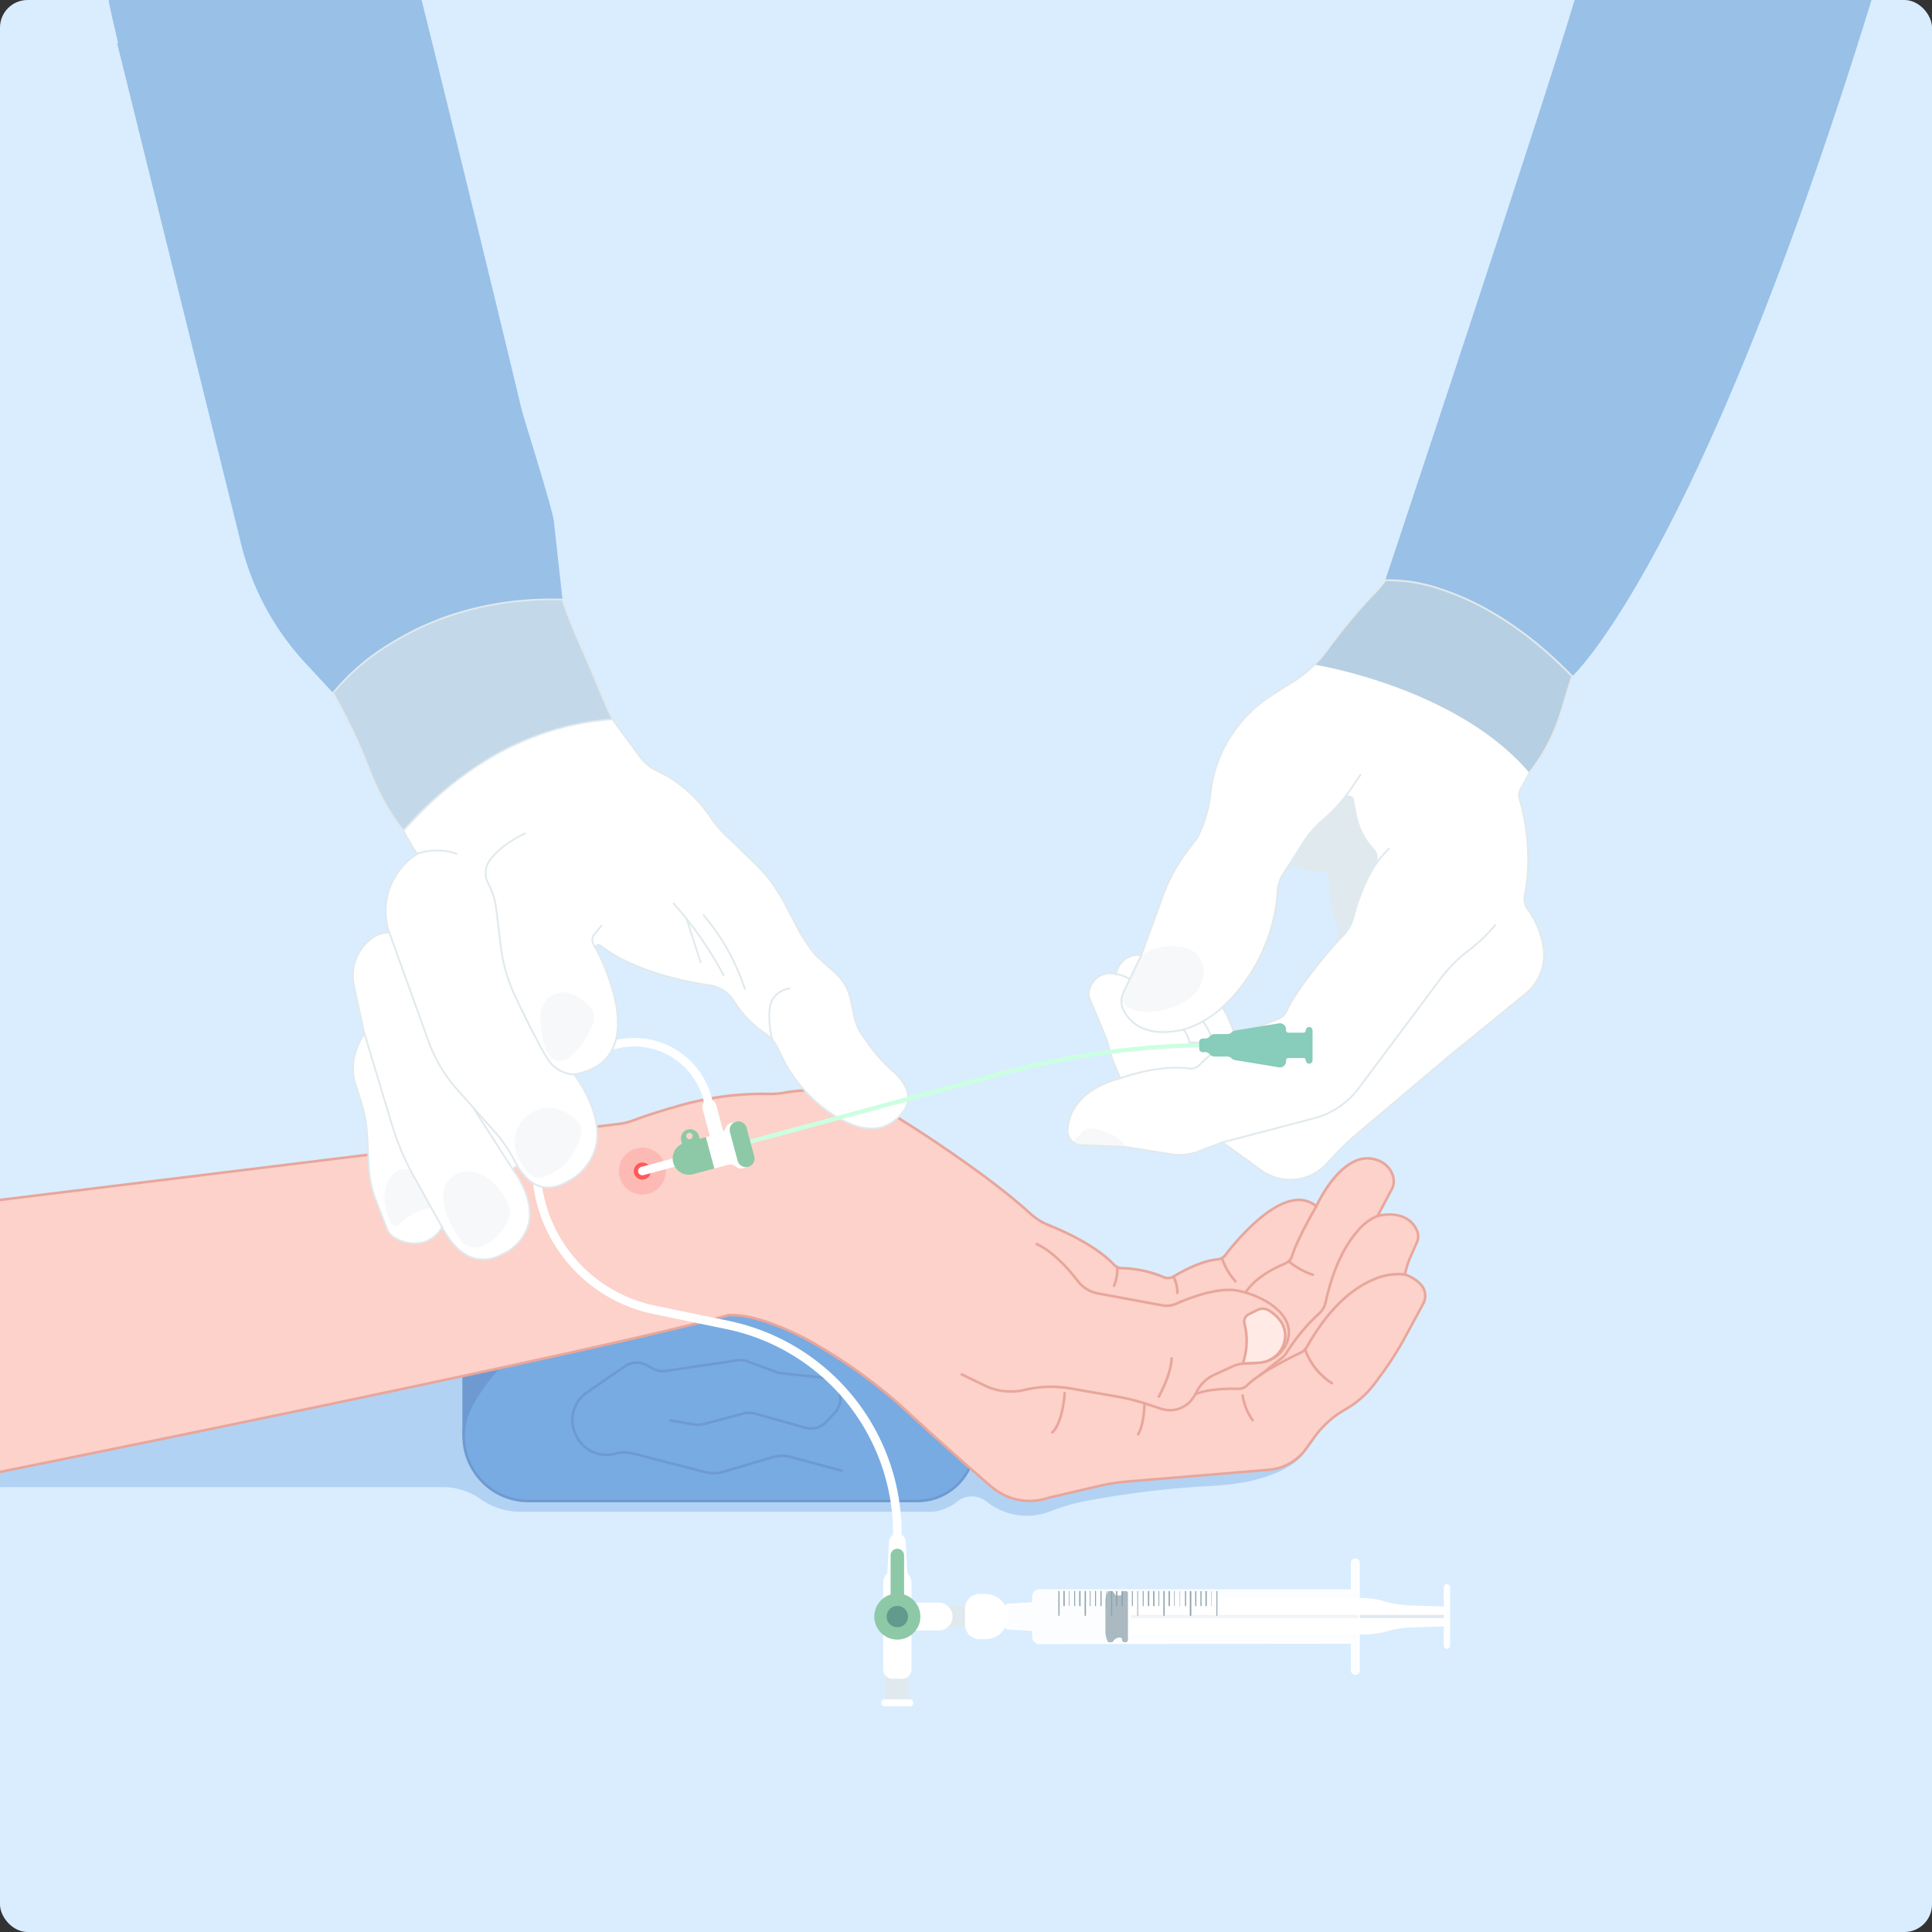 <svg xmlns="http://www.w3.org/2000/svg" xmlns:xlink="http://www.w3.org/1999/xlink" width="350" height="350" viewBox="0 0 350 350">
  <rect x="0" y="0" width="350" height="350" fill="#333333" stroke="none"/>
  <defs>
    <clipPath id="clip-path">
      <rect id="Rectangle_6048" data-name="Rectangle 6048" width="339.049" height="309.109" fill="none"/>
    </clipPath>
    <clipPath id="clip-path-3">
      <rect id="Rectangle_6003" data-name="Rectangle 6003" width="236.14" height="51.18" fill="none"/>
    </clipPath>
    <clipPath id="clip-path-5">
      <rect id="Rectangle_6007" data-name="Rectangle 6007" width="66.521" height="20.783" fill="none"/>
    </clipPath>
    <clipPath id="clip-path-7">
      <rect id="Rectangle_6040" data-name="Rectangle 6040" width="8.498" height="8.498" fill="none"/>
    </clipPath>
    <clipPath id="clip-path-8">
      <rect id="Rectangle_6041" data-name="Rectangle 6041" width="9.72" height="12.445" fill="none"/>
    </clipPath>
    <clipPath id="clip-path-9">
      <rect id="Rectangle_6042" data-name="Rectangle 6042" width="12.067" height="12.686" fill="none"/>
    </clipPath>
    <clipPath id="clip-path-10">
      <rect id="Rectangle_6043" data-name="Rectangle 6043" width="12.127" height="13.809" fill="none"/>
    </clipPath>
    <clipPath id="clip-path-11">
      <rect id="Rectangle_6044" data-name="Rectangle 6044" width="8.441" height="10.208" fill="none"/>
    </clipPath>
    <clipPath id="clip-path-12">
      <rect id="Rectangle_6045" data-name="Rectangle 6045" width="14.781" height="11.897" fill="none"/>
    </clipPath>
    <clipPath id="clip-path-13">
      <rect id="Rectangle_6046" data-name="Rectangle 6046" width="9.397" height="3.366" fill="none"/>
    </clipPath>
  </defs>
  <g id="Group_42788" data-name="Group 42788" transform="translate(-970 -655)">
    <rect id="Rectangle_3779" data-name="Rectangle 3779" width="350" height="350" rx="5" transform="translate(970 655)" fill="#d9edff"/>
    <g id="Group_39372" data-name="Group 39372" transform="translate(970 655)">
      <g id="Group_39371" data-name="Group 39371" clip-path="url(#clip-path)">
        <g id="Group_39341" data-name="Group 39341">
          <g id="Group_39340" data-name="Group 39340" clip-path="url(#clip-path)">
            <g id="Group_39339" data-name="Group 39339" transform="translate(0 223.412)" opacity="0.4">
              <g id="Group_39338" data-name="Group 39338">
                <g id="Group_39337" data-name="Group 39337" clip-path="url(#clip-path-3)">
                  <path id="Path_16994" data-name="Path 16994" d="M199.676,294.113l-34.5-6.9L139.352,254.45,0,272.057v28.385H80.22a11.8,11.8,0,0,1,6.8,2.141,12.383,12.383,0,0,0,7.158,2.33h74.659a8.351,8.351,0,0,0,4.58-1.845,4.216,4.216,0,0,1,5.288-.007,11.716,11.716,0,0,0,11.607,1.754,35.682,35.682,0,0,1,6.509-1.868,170.853,170.853,0,0,1,22.482-2.71c13.5-.623,16.84-5.788,16.84-5.788Z" transform="translate(0 -254.45)" fill="#78abe2"/>
                </g>
              </g>
            </g>
          </g>
        </g>
        <path id="Path_16995" data-name="Path 16995" d="M95.4,294.278V279.838H108.48l-6.213,15.64Z" transform="translate(-11.637 -34.135)" fill="#6e9ad1"/>
        <g id="Group_39370" data-name="Group 39370">
          <g id="Group_39369" data-name="Group 39369" clip-path="url(#clip-path)">
            <path id="Path_16996" data-name="Path 16996" d="M177.865,304.709H107.451a11.755,11.755,0,0,1-10.306-17.43c4.18-7.53,12.009-15.184,26.671-17.673,25.031-4.247,50.133,9.785,59.687,15.953a10.4,10.4,0,0,1-5.637,19.15" transform="translate(-11.669 -32.791)" fill="#78abe2"/>
            <path id="Path_16997" data-name="Path 16997" d="M97.067,298.985a11.832,11.832,0,0,1-.157-11.852,33.38,33.38,0,0,1,9.47-10.8,40.414,40.414,0,0,1,17.365-6.987c25.076-4.256,50.209,9.762,59.85,15.986a10.636,10.636,0,0,1-5.762,19.576H107.419a11.9,11.9,0,0,1-10.352-5.923M123.822,269.8c-12.278,2.084-21.2,7.99-26.507,17.556a11.523,11.523,0,0,0,10.1,17.086h70.414a10.173,10.173,0,0,0,5.51-18.724c-8.368-5.4-28.457-16.7-49.985-16.7a56.971,56.971,0,0,0-9.537.784" transform="translate(-11.637 -32.759)" fill="#6e9ad1"/>
            <path id="Path_16998" data-name="Path 16998" d="M143.651,301.321a6.334,6.334,0,0,0,1.79-.259l8.96-2.655a5.83,5.83,0,0,1,3.179-.039l9.227,2.492a.232.232,0,0,0,.121-.448L157.7,297.92a6.3,6.3,0,0,0-3.432.041l-8.96,2.655a5.839,5.839,0,0,1-3.123.054L129.1,297.277a6.3,6.3,0,0,0-3.274.031,5.827,5.827,0,0,1-6.839-3.113l-.11-.23a5.813,5.813,0,0,1,1.956-7.315l6.856-4.728a3.606,3.606,0,0,1,3.874-.133l.8.472a4.067,4.067,0,0,0,2.666.523l12.924-1.919a3.6,3.6,0,0,1,1.781.187l5.121,1.905a4.051,4.051,0,0,0,.974.23l7.348.8a3.6,3.6,0,0,1,2.223,6.042l-1.506,1.594a3.585,3.585,0,0,1-3.585.993l-9.139-2.563a4.056,4.056,0,0,0-2.141-.014l-7.247,1.933a3.582,3.582,0,0,1-1.511.073l-4.469-.735a.232.232,0,0,0-.076.457l4.47.735a4.05,4.05,0,0,0,1.705-.083l7.247-1.933a3.6,3.6,0,0,1,1.9.011l9.138,2.564a4.048,4.048,0,0,0,4.048-1.121l1.5-1.594a4.058,4.058,0,0,0-2.509-6.821l-7.347-.8a3.616,3.616,0,0,1-.863-.2l-5.121-1.905a4.075,4.075,0,0,0-2.012-.211l-12.924,1.919a3.611,3.611,0,0,1-2.361-.464l-.8-.473a4.07,4.07,0,0,0-4.373.151l-6.856,4.728a6.274,6.274,0,0,0-2.112,7.9l.11.23a6.288,6.288,0,0,0,7.382,3.359,5.85,5.85,0,0,1,3.034-.027l13.085,3.393a6.308,6.308,0,0,0,1.581.2" transform="translate(-14.374 -34.199)" fill="#6e9ad1"/>
            <path id="Path_16999" data-name="Path 16999" d="M257.4,260.164a6.48,6.48,0,0,0-2.921-1.833l.355-1.318a11.188,11.188,0,0,1,.558-1.59l1.314-3a2.519,2.519,0,0,0,0-2.014c-1.82-4.187-7.151-2.688-7.151-2.688l2.574-4.849a3,3,0,0,0,.313-1.92,4.181,4.181,0,0,0-1.734-2.732c-6.821-4.322-12.254,7.748-12.254,7.748-5.567-4.611-14.283,5.976-16.509,8.882a1.873,1.873,0,0,1-1.325.738c-2.985.251-6.475,2.168-8.043,3.116a1.9,1.9,0,0,1-1.731.119,21.4,21.4,0,0,0-7.676-1.642,1.883,1.883,0,0,1-1.334-.594c-3.307-3.53-9.4-6.23-12.3-7.381a11.421,11.421,0,0,1-2.1-1.254c-.928-.723-1.872-1.669-2.788-2.41-2.18-1.854-4.484-3.646-6.79-5.34-5.729-4.2-11.658-8.162-17.735-11.834a27.093,27.093,0,0,0-8.138-2.951,27.794,27.794,0,0,0-10.224.038,16.954,16.954,0,0,1-3.25.148,55.221,55.221,0,0,0-16.362,2.413c-2.409.673-4.787,1.429-7.134,2.292a12.05,12.05,0,0,1-3.228.79C98.564,232.724,45.157,239.281,0,244.824V294.1c45.648-9.2,113.478-23.277,132.058-28.419a19.376,19.376,0,0,1,3.213.272,30.8,30.8,0,0,1,4.738,1.357,51.081,51.081,0,0,1,6.621,3.035,94.047,94.047,0,0,1,16.417,11.631c3.51,3.24,7.4,6.752,10.98,9.934,1,.9,4.041,3.546,5.05,4.423a13.037,13.037,0,0,0,1.912,1.447,10.59,10.59,0,0,0,9,.992l8.987-2.1a37.093,37.093,0,0,1,5.378-.846l25.486-2.11a9.315,9.315,0,0,0,6.807-3.863l1.434-2a17.6,17.6,0,0,1,5.607-5.056,17.612,17.612,0,0,0,5.5-4.906l1.247-1.705a56.447,56.447,0,0,0,4.05-6.4l3.344-6.165a3,3,0,0,0-.426-3.456" transform="translate(0 -27.44)" fill="#fcd2ca"/>
            <path id="Path_17000" data-name="Path 17000" d="M257.575,259.974a6.814,6.814,0,0,0-2.81-1.834l.3-1.1a11.065,11.065,0,0,1,.546-1.558l1.314-3a2.761,2.761,0,0,0,0-2.2c-1.542-3.549-5.518-3.183-6.924-2.928l2.341-4.409a3.249,3.249,0,0,0,.336-2.069,4.385,4.385,0,0,0-1.842-2.89,5.5,5.5,0,0,0-4.691-.731c-4.155,1.247-7.128,6.982-7.769,8.314a5.115,5.115,0,0,0-3.745-.977c-5.222.591-11.166,7.865-12.863,10.081a1.645,1.645,0,0,1-1.161.648c-2.971.251-6.377,2.081-8.143,3.149a1.679,1.679,0,0,1-1.521.1,21.545,21.545,0,0,0-7.761-1.661,1.661,1.661,0,0,1-1.17-.52c-3.262-3.481-9.114-6.136-12.344-7.42l-.034-.034h-.045a11.253,11.253,0,0,1-2.009-1.208c-.489-.381-1-.838-1.487-1.279-.426-.383-.866-.779-1.294-1.126-2.005-1.705-4.294-3.506-6.8-5.346-5.774-4.231-11.746-8.217-17.753-11.846a27.267,27.267,0,0,0-8.216-2.98,27.828,27.828,0,0,0-10.309.038,16.774,16.774,0,0,1-3.2.145,55.873,55.873,0,0,0-16.435,2.421c-2.49.7-4.9,1.469-7.152,2.3a11.939,11.939,0,0,1-3.171.777C98.621,232.451,45.189,239.01,0,244.557v.467c45.2-5.548,98.67-12.112,111.82-13.734a12.17,12.17,0,0,0,3.286-.8c2.24-.823,4.634-1.592,7.111-2.284a55.465,55.465,0,0,1,16.293-2.4,17.09,17.09,0,0,0,3.292-.151,27.788,27.788,0,0,1,10.146-.039,26.769,26.769,0,0,1,8.069,2.926c5.988,3.617,11.949,7.6,17.711,11.818,2.5,1.834,4.776,3.628,6.777,5.33.423.343.859.735,1.28,1.113.5.448,1.011.91,1.515,1.3a11.7,11.7,0,0,0,2.105,1.265l0,0,.039.015,1.172.54-.1-.1c3.293,1.38,8.275,3.813,11.159,6.892a2.129,2.129,0,0,0,1.5.666,21.064,21.064,0,0,1,7.59,1.624,2.139,2.139,0,0,0,1.941-.135c1.394-.843,4.958-2.832,7.942-3.083a2.109,2.109,0,0,0,1.49-.829c1.669-2.178,7.507-9.332,12.547-9.9a4.668,4.668,0,0,1,3.631,1.057l.234.194.125-.277c.032-.069,3.2-7.007,7.605-8.328a5.062,5.062,0,0,1,4.313.681,3.991,3.991,0,0,1,1.63,2.576,2.784,2.784,0,0,1-.289,1.772l-2.829,5.327.521-.145c.21-.059,5.158-1.393,6.876,2.558a2.292,2.292,0,0,1,0,1.829l-1.314,3a11.429,11.429,0,0,0-.57,1.623l-.415,1.547.23.056a6.309,6.309,0,0,1,2.805,1.765,2.767,2.767,0,0,1,.392,3.188l-3.344,6.165a56.253,56.253,0,0,1-4.034,6.372L249,277.718a17.276,17.276,0,0,1-5.425,4.841,17.94,17.94,0,0,0-5.681,5.122l-1.435,2a9.065,9.065,0,0,1-6.637,3.768l-25.486,2.11a37.435,37.435,0,0,0-5.412.851l-9.012,2.106a10.315,10.315,0,0,1-8.8-.972,12.98,12.98,0,0,1-1.88-1.423c-.946-.82-4.02-3.5-5.049-4.421-3.717-3.3-7.615-6.828-10.978-9.931a93.982,93.982,0,0,0-16.463-11.664,50.793,50.793,0,0,0-6.653-3.05,31.207,31.207,0,0,0-4.774-1.367,19.758,19.758,0,0,0-3.254-.277h-.032l-.032.009c-15.882,4.4-66.68,15.03-95.547,20.977-12.959,2.67-25.4,5.2-36.449,7.431v.472c11.072-2.232,23.548-4.771,36.543-7.449,28.853-5.944,79.614-16.571,95.545-20.975a19.244,19.244,0,0,1,3.142.268,30.728,30.728,0,0,1,4.7,1.347,50.334,50.334,0,0,1,6.591,3.022,93.559,93.559,0,0,1,16.375,11.6c3.36,3.1,7.26,6.63,10.979,9.932,1.03.924,4.107,3.6,5.052,4.423a13.382,13.382,0,0,0,1.947,1.472,10.784,10.784,0,0,0,9.185,1.016l8.973-2.1a36.877,36.877,0,0,1,5.345-.841l25.485-2.11a9.532,9.532,0,0,0,6.977-3.96l1.434-2a17.517,17.517,0,0,1,5.533-4.99,17.717,17.717,0,0,0,5.57-4.97l1.247-1.705a56.737,56.737,0,0,0,4.067-6.425l3.344-6.165a3.232,3.232,0,0,0-.458-3.723" transform="translate(0 -27.408)" fill="#e8a69b"/>
            <path id="Path_17001" data-name="Path 17001" d="M246.629,284.8a.228.228,0,0,0,.142-.011c2.231-.917,5.7-.973,7.569-.925a2.523,2.523,0,0,0,1.836-.728c2.321-2.258,7.49-4.829,9.6-5.829a2.849,2.849,0,0,0,1.27-1.189c4.273-7.631,8.793-10.75,11.835-12.023a10.712,10.712,0,0,1,5.616-.945.232.232,0,0,0,.09-.455,10.925,10.925,0,0,0-5.849.957c-3.117,1.3-7.746,4.471-12.1,12.239a2.387,2.387,0,0,1-1.063,1c-2.136,1.01-7.36,3.61-9.729,5.915a2.066,2.066,0,0,1-1.5.6c-1.905-.049-5.447.011-7.756.959a.232.232,0,0,0,.034.44" transform="translate(-30.062 -32.034)" fill="#e8a69b"/>
            <path id="Path_17002" data-name="Path 17002" d="M204.661,283.277a11.1,11.1,0,0,0,5.181.02,20.507,20.507,0,0,1,8.293-.249l8.206,1.431a39.822,39.822,0,0,1,5.668,1.423l2.415.8a5.291,5.291,0,0,0,5.987-1.923,8.71,8.71,0,0,0,.753-1.243A6.344,6.344,0,0,1,242.229,282a6.439,6.439,0,0,1,2.033-1.465l3.324-1.519a5.653,5.653,0,0,1,2.074-.506l2.418-.12a6.222,6.222,0,0,0,4.864-2.7,5.538,5.538,0,0,0,.952-2.905c.148-3.889-4.754-6.982-9.44-7.916-3.687-.735-9.134,1.422-11.3,2.384a4,4,0,0,1-2.357.276l-11.632-2.151a5.811,5.811,0,0,1-3.566-2.182c-1.461-1.91-4.38-5.325-7.52-6.75a.231.231,0,1,0-.191.421c3.047,1.384,5.909,4.735,7.344,6.611a6.285,6.285,0,0,0,3.849,2.357l11.632,2.15a4.463,4.463,0,0,0,2.629-.308c2.13-.943,7.469-3.062,11.026-2.352,4.5.9,9.206,3.811,9.067,7.444a5.08,5.08,0,0,1-.874,2.666,5.756,5.756,0,0,1-4.5,2.494l-2.418.121a6.115,6.115,0,0,0-2.244.547l-3.323,1.519a6.905,6.905,0,0,0-3.322,3.218,8.23,8.23,0,0,1-.713,1.177,4.827,4.827,0,0,1-5.466,1.754l-2.415-.8a40.484,40.484,0,0,0-5.733-1.44l-8.207-1.43a20.967,20.967,0,0,0-8.479.255,10.64,10.64,0,0,1-7.06-.771l-4.157-2.01a.232.232,0,1,0-.2.418l4.157,2.009a11.033,11.033,0,0,0,2.188.785" transform="translate(-24.175 -31.279)" fill="#e8a69b"/>
            <path id="Path_17003" data-name="Path 17003" d="M257.518,271.034l1.552-.778a2.173,2.173,0,0,1,2.159.125c2.258,1.468,2.925,3.144,2.88,4.661a4.965,4.965,0,0,1-4.063,4.671,6.421,6.421,0,0,1-.862.1l-2.418.12h0a.224.224,0,0,1-.225-.3,12.4,12.4,0,0,0,.192-6.928,1.492,1.492,0,0,1,.788-1.672" transform="translate(-31.291 -32.938)" fill="#ffeae6"/>
            <path id="Path_17004" data-name="Path 17004" d="M256.345,279.948a.454.454,0,0,1-.057-.428,12.211,12.211,0,0,0,.184-6.793,1.718,1.718,0,0,1,.911-1.932l1.551-.778a2.413,2.413,0,0,1,2.39.137c2.037,1.325,3.041,2.962,2.985,4.863a5.215,5.215,0,0,1-4.252,4.891,6.487,6.487,0,0,1-.894.107l-2.41.12h-.011a.451.451,0,0,1-.133-.012.457.457,0,0,1-.263-.176m2.8-9.517-1.552.778a1.257,1.257,0,0,0-.666,1.412,12.614,12.614,0,0,1-.2,7.053l2.422-.121a5.973,5.973,0,0,0,.83-.1A4.749,4.749,0,0,0,263.846,275c.051-1.73-.883-3.231-2.775-4.461a1.95,1.95,0,0,0-1.929-.112" transform="translate(-31.259 -32.906)" fill="#e8a69b"/>
            <path id="Path_17005" data-name="Path 17005" d="M259.815,279.964a.231.231,0,0,0,.2-.043l4.031-3.177a3.912,3.912,0,0,0,.989-1.155,35.014,35.014,0,0,1,5.874-7,3.905,3.905,0,0,0,1.123-2c1.533-7.014,3.976-10.862,5.755-12.854a9.1,9.1,0,0,1,3.516-2.665.232.232,0,0,0-.135-.443,9.28,9.28,0,0,0-3.694,2.763c-1.827,2.034-4.332,5.957-5.893,13.1a3.436,3.436,0,0,1-.991,1.761,35.526,35.526,0,0,0-5.958,7.111,3.424,3.424,0,0,1-.871,1.019l-4.031,3.177a.232.232,0,0,0,.089.407" transform="translate(-31.671 -30.57)" fill="#e8a69b"/>
            <path id="Path_17006" data-name="Path 17006" d="M256.914,264.716a.231.231,0,0,0,.251-.1c1.653-2.645,5.155-4.39,7.094-5.194a2.346,2.346,0,0,0,1.36-1.512c.841-2.861,4.324-8.88,4.358-8.941a.232.232,0,1,0-.4-.233c-.145.248-3.546,6.129-4.4,9.043a1.89,1.89,0,0,1-1.093,1.215c-1.991.825-5.589,2.621-7.309,5.377a.23.23,0,0,0,.074.319.218.218,0,0,0,.068.029" transform="translate(-31.317 -30.327)" fill="#e8a69b"/>
            <path id="Path_17007" data-name="Path 17007" d="M274.041,284.728a.232.232,0,0,0,.172-.425,11.888,11.888,0,0,1-4.751-5.976.232.232,0,0,0-.442.141,12.158,12.158,0,0,0,4.958,6.235.252.252,0,0,0,.062.025" transform="translate(-32.814 -33.931)" fill="#e8a69b"/>
            <path id="Path_17008" data-name="Path 17008" d="M258.114,292.6a.232.232,0,0,0,.233-.373,10.621,10.621,0,0,1-1.764-4.357.232.232,0,1,0-.458.071,10.894,10.894,0,0,0,1.866,4.582.225.225,0,0,0,.124.077" transform="translate(-31.242 -35.091)" fill="#e8a69b"/>
            <path id="Path_17009" data-name="Path 17009" d="M270.165,262.862h0a.232.232,0,1,0,.11-.45A13.531,13.531,0,0,1,266,260.03a.232.232,0,0,0-.279.371,13.677,13.677,0,0,0,4.449,2.462" transform="translate(-32.401 -31.713)" fill="#e8a69b"/>
            <path id="Path_17010" data-name="Path 17010" d="M254.487,263.987a.232.232,0,0,0,.227-.38,11.876,11.876,0,0,1-2.408-4.123.232.232,0,0,0-.446.128,12.114,12.114,0,0,0,2.51,4.3.225.225,0,0,0,.117.07" transform="translate(-30.721 -31.632)" fill="#e8a69b"/>
            <path id="Path_17011" data-name="Path 17011" d="M242.756,266.559a.241.241,0,0,0,.044.006.232.232,0,0,0,.242-.22,7.2,7.2,0,0,0-.749-3.1.232.232,0,0,0-.414.209,6.851,6.851,0,0,1,.7,2.863.232.232,0,0,0,.176.236" transform="translate(-29.502 -32.096)" fill="#e8a69b"/>
            <path id="Path_17012" data-name="Path 17012" d="M229.779,265.01a.232.232,0,0,0,.27-.14,8.63,8.63,0,0,0,.611-3.466.232.232,0,0,0-.463.033,8.309,8.309,0,0,1-.579,3.263.231.231,0,0,0,.131.3l.03.01" transform="translate(-28.007 -31.86)" fill="#e8a69b"/>
            <path id="Path_17013" data-name="Path 17013" d="M234.747,295.351a.232.232,0,0,0,.255-.108c1.123-1.914,1.185-5.576,1.187-5.731a.232.232,0,1,0-.464-.007c0,.037-.062,3.7-1.123,5.5a.231.231,0,0,0,.083.317.252.252,0,0,0,.062.025" transform="translate(-28.613 -35.286)" fill="#e8a69b"/>
            <path id="Path_17014" data-name="Path 17014" d="M217.032,294.744a.231.231,0,0,0,.216-.058c2.01-1.929,2.3-7.067,2.311-7.285a.232.232,0,0,0-.463-.025c0,.052-.292,5.172-2.17,6.975a.232.232,0,0,0-.007.327.226.226,0,0,0,.112.065" transform="translate(-26.452 -35.028)" fill="#e8a69b"/>
            <path id="Path_17015" data-name="Path 17015" d="M239.008,287.393a.232.232,0,0,0,.257-.112c.093-.168,2.278-4.134,2.348-7.027a.232.232,0,0,0-.464-.011c-.066,2.78-2.267,6.773-2.289,6.813a.232.232,0,0,0,.09.315.206.206,0,0,0,.058.023" transform="translate(-29.133 -34.157)" fill="#e8a69b"/>
            <path id="Path_17016" data-name="Path 17016" d="M175.176,306.032h1.545v-2.156A39.283,39.283,0,0,0,145.4,265.409l-13.343-2.761a26.046,26.046,0,0,1-19.619-33.157,21.636,21.636,0,0,1,8.645-11.607,12.966,12.966,0,0,1,19.775,7.631l.906,3.613,1.5-.376-.906-3.613a14.512,14.512,0,0,0-22.131-8.54,23.187,23.187,0,0,0-9.264,12.438,27.591,27.591,0,0,0,20.784,35.124l13.342,2.76a37.884,37.884,0,0,1,30.091,36.954Z" transform="translate(-13.387 -26.121)" fill="#fff"/>
            <rect id="Rectangle_6005" data-name="Rectangle 6005" width="5.051" height="3.898" transform="translate(170.866 290.909)" fill="#e0e9ed"/>
            <path id="Path_17017" data-name="Path 17017" d="M186.395,317.874l.35,6.618h-3.714l.349-6.618a1.509,1.509,0,0,1,3.014,0" transform="translate(-22.326 -38.6)" fill="#fff"/>
            <rect id="Rectangle_6006" data-name="Rectangle 6006" width="4.121" height="5.443" transform="translate(160.502 302.903)" fill="#e0e9ed"/>
            <path id="Path_17018" data-name="Path 17018" d="M187.355,326.312v15.627a1.677,1.677,0,0,1-1.676,1.676H183.9a1.677,1.677,0,0,1-1.676-1.676V326.312a2.566,2.566,0,0,1,5.132,0" transform="translate(-22.228 -39.491)" fill="#fff"/>
            <path id="Path_17019" data-name="Path 17019" d="M187.643,351.241h0a.636.636,0,0,1-.636.636H182.48a.636.636,0,1,1,0-1.271h4.528a.636.636,0,0,1,.636.636" transform="translate(-22.182 -42.767)" fill="#fff"/>
            <path id="Path_17020" data-name="Path 17020" d="M195.346,333.193h0a2.525,2.525,0,0,1-2.525,2.525h-6.094v-5.05h6.094a2.525,2.525,0,0,1,2.525,2.525" transform="translate(-22.777 -40.335)" fill="#fff"/>
            <path id="Path_17021" data-name="Path 17021" d="M187.516,330.014h0a4.172,4.172,0,1,1-5.9,0,4.172,4.172,0,0,1,5.9,0" transform="translate(-22.005 -40.106)" fill="#8dc9a6"/>
            <path id="Path_17022" data-name="Path 17022" d="M184.877,331.342a1.933,1.933,0,1,1-1.933,1.933,1.934,1.934,0,0,1,1.933-1.933" transform="translate(-22.316 -40.417)" fill="#629a8d"/>
            <path id="Path_17023" data-name="Path 17023" d="M186.2,320.77v7.936h-2.442V320.77a1.221,1.221,0,1,1,2.442,0" transform="translate(-22.415 -38.979)" fill="#8dc9a6"/>
            <path id="Path_17024" data-name="Path 17024" d="M199.107,331.515v2.921a2.629,2.629,0,0,0,2.63,2.63h1.076a4.09,4.09,0,1,0,0-8.181h-1.076a2.629,2.629,0,0,0-2.63,2.63" transform="translate(-24.287 -40.118)" fill="#fff"/>
            <g id="Group_39344" data-name="Group 39344" transform="translate(179.659 282.466)" opacity="0.8">
              <g id="Group_39343" data-name="Group 39343">
                <g id="Group_39342" data-name="Group 39342" clip-path="url(#clip-path-5)">
                  <path id="Path_17025" data-name="Path 17025" d="M270.528,321.71a.656.656,0,0,0-.7.655v4.975l-56.611-.035a1.094,1.094,0,0,0-.9.493,1.115,1.115,0,0,0-.22.666v1.195l-4.692.269-.24.363-1.807.132a.793.793,0,0,0-.736.791v1.773a.794.794,0,0,0,.736.791l1.809.132.255.363,4.675.269v1.195a1.117,1.117,0,0,0,.181.61,1.1,1.1,0,0,0,.943.571l56.611-.057v4.952a.672.672,0,0,0,.613.678.657.657,0,0,0,.7-.655V322.387a.671.671,0,0,0-.613-.677" transform="translate(-204.619 -321.708)" fill="#fff"/>
                </g>
              </g>
            </g>
            <path id="Path_17026" data-name="Path 17026" d="M232.315,336.466v-7.011a.561.561,0,1,1,1.121,0v7.011a.561.561,0,1,1-1.121,0" transform="translate(-28.338 -40.119)" fill="#fff"/>
            <path id="Path_17027" data-name="Path 17027" d="M279.9,335.7v-.013a17.628,17.628,0,0,1,4.068-.632l6.253-.22v-3.588l-6.251-.167a25.071,25.071,0,0,1-4.069-.579h0a15.908,15.908,0,0,0-4.651-.809h-41.9v6.611h41.9a17.139,17.139,0,0,0,4.65-.6" transform="translate(-28.465 -40.217)" fill="#fff"/>
            <rect id="Rectangle_6008" data-name="Rectangle 6008" width="57.004" height="0.581" transform="translate(204.883 292.551)" fill="#e0e9ed"/>
            <path id="Path_17028" data-name="Path 17028" d="M231.082,328.7h0a.349.349,0,0,1-.335.349l-.762.03-.684-.919h-.7a4.222,4.222,0,0,0-.525,2.077v5.269a4.218,4.218,0,0,0,.525,2.077h.7l.232-.311a1.458,1.458,0,0,1,1.21-.587.348.348,0,0,1,.34.349v.009a.541.541,0,1,0,1.082,0V328.7a.541.541,0,1,0-1.082,0" transform="translate(-27.821 -40.029)" fill="#577483"/>
            <path id="Path_17029" data-name="Path 17029" d="M297.908,337.985V327.446a.561.561,0,1,1,1.121,0v10.539a.561.561,0,1,1-1.121,0" transform="translate(-36.339 -39.874)" fill="#fff"/>
            <g id="Group_39347" data-name="Group 39347" transform="translate(179.659 282.466)" opacity="0.5">
              <g id="Group_39346" data-name="Group 39346">
                <g id="Group_39345" data-name="Group 39345" clip-path="url(#clip-path-5)">
                  <path id="Path_17030" data-name="Path 17030" d="M270.528,321.71a.656.656,0,0,0-.7.655v4.975l-56.611-.035a1.094,1.094,0,0,0-.9.493,1.115,1.115,0,0,0-.22.666v1.195l-4.692.269-.24.363-1.807.132a.793.793,0,0,0-.736.791v1.773a.794.794,0,0,0,.736.791l1.809.132.255.363,4.675.269v1.195a1.117,1.117,0,0,0,.181.61,1.1,1.1,0,0,0,.943.571l56.611-.057v4.952a.672.672,0,0,0,.613.678.657.657,0,0,0,.7-.655V322.387a.671.671,0,0,0-.613-.677" transform="translate(-204.619 -321.708)" fill="#fff"/>
                </g>
              </g>
            </g>
            <rect id="Rectangle_6010" data-name="Rectangle 6010" width="0.202" height="4.654" transform="translate(191.735 288.062)" fill="#8ea3ae"/>
            <rect id="Rectangle_6011" data-name="Rectangle 6011" width="0.236" height="4.654" transform="translate(196.49 288.062)" fill="#8ea3ae"/>
            <rect id="Rectangle_6012" data-name="Rectangle 6012" width="0.236" height="2.901" transform="translate(192.645 288.061)" fill="#8ea3ae"/>
            <rect id="Rectangle_6013" data-name="Rectangle 6013" width="0.101" height="2.901" transform="translate(193.657 288.061)" fill="#8ea3ae"/>
            <rect id="Rectangle_6014" data-name="Rectangle 6014" width="0.169" height="2.901" transform="translate(194.602 288.061)" fill="#8ea3ae"/>
            <rect id="Rectangle_6015" data-name="Rectangle 6015" width="0.236" height="2.901" transform="translate(195.512 288.061)" fill="#8ea3ae"/>
            <rect id="Rectangle_6016" data-name="Rectangle 6016" width="0.202" height="4.654" transform="translate(201.28 288.062)" fill="#8ea3ae"/>
            <rect id="Rectangle_6017" data-name="Rectangle 6017" width="0.135" height="2.901" transform="translate(197.435 288.061)" fill="#8ea3ae"/>
            <rect id="Rectangle_6018" data-name="Rectangle 6018" width="0.169" height="2.901" transform="translate(198.379 288.061)" fill="#8ea3ae"/>
            <rect id="Rectangle_6019" data-name="Rectangle 6019" width="0.202" height="2.901" transform="translate(199.357 288.061)" fill="#8ea3ae"/>
            <rect id="Rectangle_6020" data-name="Rectangle 6020" width="0.068" height="2.901" transform="translate(200.369 288.061)" fill="#8ea3ae"/>
            <rect id="Rectangle_6021" data-name="Rectangle 6021" width="0.135" height="4.654" transform="translate(206.035 288.062)" fill="#8ea3ae"/>
            <rect id="Rectangle_6022" data-name="Rectangle 6022" width="0.236" height="2.901" transform="translate(202.19 288.061)" fill="#8ea3ae"/>
            <rect id="Rectangle_6023" data-name="Rectangle 6023" width="0.236" height="2.901" transform="translate(203.168 288.061)" fill="#8ea3ae"/>
            <rect id="Rectangle_6024" data-name="Rectangle 6024" width="0.169" height="2.901" transform="translate(205.057 288.061)" fill="#8ea3ae"/>
            <rect id="Rectangle_6025" data-name="Rectangle 6025" width="0.236" height="4.654" transform="translate(210.757 288.062)" fill="#8ea3ae"/>
            <rect id="Rectangle_6026" data-name="Rectangle 6026" width="0.169" height="2.901" transform="translate(207.013 288.061)" fill="#8ea3ae"/>
            <rect id="Rectangle_6027" data-name="Rectangle 6027" width="0.236" height="2.901" transform="translate(207.958 288.061)" fill="#8ea3ae"/>
            <rect id="Rectangle_6028" data-name="Rectangle 6028" width="0.236" height="2.901" transform="translate(208.903 288.061)" fill="#8ea3ae"/>
            <rect id="Rectangle_6029" data-name="Rectangle 6029" width="0.135" height="2.901" transform="translate(209.881 288.061)" fill="#8ea3ae"/>
            <rect id="Rectangle_6030" data-name="Rectangle 6030" width="0.27" height="4.654" transform="translate(215.547 288.062)" fill="#8ea3ae"/>
            <rect id="Rectangle_6031" data-name="Rectangle 6031" width="0.236" height="2.901" transform="translate(211.702 288.061)" fill="#8ea3ae"/>
            <rect id="Rectangle_6032" data-name="Rectangle 6032" width="0.101" height="2.901" transform="translate(212.714 288.061)" fill="#8ea3ae"/>
            <rect id="Rectangle_6033" data-name="Rectangle 6033" width="0.068" height="2.901" transform="translate(213.726 288.061)" fill="#8ea3ae"/>
            <rect id="Rectangle_6034" data-name="Rectangle 6034" width="0.202" height="2.901" transform="translate(214.67 288.061)" fill="#8ea3ae"/>
            <rect id="Rectangle_6035" data-name="Rectangle 6035" width="0.169" height="4.654" transform="translate(220.37 288.062)" fill="#8ea3ae"/>
            <rect id="Rectangle_6036" data-name="Rectangle 6036" width="0.202" height="2.901" transform="translate(216.525 288.061)" fill="#8ea3ae"/>
            <rect id="Rectangle_6037" data-name="Rectangle 6037" width="0.202" height="2.901" transform="translate(217.47 288.061)" fill="#8ea3ae"/>
            <rect id="Rectangle_6038" data-name="Rectangle 6038" width="0.236" height="2.901" transform="translate(218.38 288.061)" fill="#8ea3ae"/>
            <rect id="Rectangle_6039" data-name="Rectangle 6039" width="0.068" height="2.901" transform="translate(219.459 288.061)" fill="#8ea3ae"/>
            <path id="Path_17031" data-name="Path 17031" d="M271.033,342.384l-.018.018a.8.8,0,0,1-.6.216.819.819,0,0,1-.752-.826v-4.8l-56.462.057a1.242,1.242,0,0,1-1.072-.644,1.258,1.258,0,0,1-.2-.686v-1.054l-4.607-.264-.256-.365-1.738-.126a.947.947,0,0,1-.875-.94v-1.773a.947.947,0,0,1,.875-.94l1.733-.126.241-.364,4.626-.265v-1.054a1.262,1.262,0,0,1,.249-.755,1.243,1.243,0,0,1,1.024-.553l56.462.035v-4.826a.805.805,0,0,1,.859-.8.819.819,0,0,1,.752.826v19.448a.809.809,0,0,1-.236.57m-63.555-8.277,4.744.272v1.336a.968.968,0,0,0,.157.529.952.952,0,0,0,.817.5l56.76-.058v5.1a.522.522,0,0,0,.473.528.506.506,0,0,0,.54-.506V322.366a.52.52,0,0,0-.472-.528.505.505,0,0,0-.38.136.5.5,0,0,0-.161.37v5.125l-56.76-.036a.949.949,0,0,0-.78.428.966.966,0,0,0-.195.582v1.336l-4.758.272-.239.363-1.88.137a.645.645,0,0,0-.6.642v1.773a.645.645,0,0,0,.6.642l1.879.137Z" transform="translate(-24.939 -39.222)" fill="#fff"/>
            <path id="Path_17032" data-name="Path 17032" d="M131.768,238.958l-.2-.745L197.244,220.4a150.232,150.232,0,0,1,39.316-5.237v.773a149.487,149.487,0,0,0-39.114,5.21Z" transform="translate(-16.049 -26.245)" fill="#ccffe1"/>
            <g id="Group_39350" data-name="Group 39350" transform="translate(112.118 207.903)" opacity="0.2">
              <g id="Group_39349" data-name="Group 39349">
                <g id="Group_39348" data-name="Group 39348" clip-path="url(#clip-path-7)">
                  <path id="Path_17033" data-name="Path 17033" d="M127.694,241.035a4.25,4.25,0,1,0,4.25-4.25,4.25,4.25,0,0,0-4.25,4.25" transform="translate(-127.694 -236.786)" fill="#ff5959"/>
                </g>
              </g>
            </g>
            <path id="Path_17034" data-name="Path 17034" d="M130.774,241.41a1.545,1.545,0,1,0,1.545-1.545,1.545,1.545,0,0,0-1.545,1.545" transform="translate(-15.952 -29.259)" fill="#ff5959"/>
            <path id="Path_17035" data-name="Path 17035" d="M132.423,241.879a.789.789,0,0,0,.2-.026l10.711-2.87a.773.773,0,0,0-.4-1.493l-10.71,2.87a.773.773,0,0,0,.2,1.519" transform="translate(-16.059 -28.966)" fill="#fff"/>
            <path id="Path_17036" data-name="Path 17036" d="M146.352,240.3l-3.863,1.035a2.94,2.94,0,0,1-1.522-5.68l3.863-1.035Z" transform="translate(-16.929 -28.62)" fill="#8dc9a6"/>
            <path id="Path_17037" data-name="Path 17037" d="M141.726,233.045a1.657,1.657,0,0,0-1.173,2.03l.473,1.767,3.2-.858-.473-1.767a1.658,1.658,0,0,0-2.03-1.172m.466,1.741a.584.584,0,1,1,.413-.715.583.583,0,0,1-.413.715" transform="translate(-17.138 -28.42)" fill="#8dc9a6"/>
            <path id="Path_17038" data-name="Path 17038" d="M152.3,239.886l.986-.264-2.192-8.18-.986.265a1.173,1.173,0,0,0-.745.6l-.254.5a1.466,1.466,0,0,1-.929.752l-2.516.674,1.522,5.68,2.516-.674a1.467,1.467,0,0,1,1.181.188l.47.306a1.18,1.18,0,0,0,.947.15" transform="translate(-17.769 -28.232)" fill="#fff"/>
            <path id="Path_17039" data-name="Path 17039" d="M145.854,226.971h0a1.284,1.284,0,0,0-.909,1.573l1.559,5.819,2.482-.666-1.559-5.818a1.284,1.284,0,0,0-1.573-.909" transform="translate(-17.675 -27.681)" fill="#fff"/>
            <path id="Path_17040" data-name="Path 17040" d="M153.9,239.61h0A1.558,1.558,0,0,0,155,237.7l-1.386-5.17a1.557,1.557,0,0,0-3.008.806l1.384,5.171a1.558,1.558,0,0,0,1.909,1.1" transform="translate(-18.364 -28.224)" fill="#8dc9a6"/>
            <path id="Path_17041" data-name="Path 17041" d="M170.689,221.269c4.848-3.591,2.07-7.244-.113-9.16a26.355,26.355,0,0,1-4.012-4.39l-1.414-1.963a8.89,8.89,0,0,1-1.48-3.342l-.7-3.274a8.886,8.886,0,0,0-2.754-4.762l-3.509-3.152h0a34.13,34.13,0,0,1-4.373-6.977,44.8,44.8,0,0,0-4.445-7.3c-1.549-1.836-4.251-4.3-5.956-6.012a30.714,30.714,0,0,1-3.952-4.218,25.946,25.946,0,0,0-8.1-7.958,31.706,31.706,0,0,1-3.341-1.815,9.577,9.577,0,0,1-2.175-2.336c-.806-1.122-1.635-2.227-2.454-3.339-.714-.96-1.414-1.906-2.1-2.856-18.018,1.257-30.783,12.153-37.836,20.176a45.772,45.772,0,0,0,2.491,4.22,12.144,12.144,0,0,0-5.069,14.2,5.615,5.615,0,0,0-3.53,1.371,8.412,8.412,0,0,0-2.853,8.345l1.863,8.554a15.12,15.12,0,0,0-1.7,3.85,9.552,9.552,0,0,0,.126,5.445l.982,3.094A25,25,0,0,1,75.423,224l.262,5.369a19.82,19.82,0,0,0,1.327,6.222l2,5.147a3.052,3.052,0,0,0,1.4,1.588c5.919,3.148,8.562-1.889,8.562-1.889,2.088,3.9,5.658,7.718,11.069,4.788,8.67-4.694,3.174-13.234,1.943-14.952a.51.51,0,1,1,.847-.566c2,3.108,4.895,4.815,9.036,2.343,11.092-6.618.981-19.3.981-19.3,14.4-2.5,5.032-20.839,4.009-22.757a.489.489,0,0,1,.731-.616c6.034,4.654,15.043,6.517,19.82,7.21a6.217,6.217,0,0,1,4.45,2.931,19.719,19.719,0,0,0,5.677,5.856,6.358,6.358,0,0,1,2.1,2.394l1.019,2.04a25.792,25.792,0,0,0,9.214,10.289c3.458,2.19,7.557,3.587,10.816,1.172" transform="translate(-8.882 -18.104)" fill="#fff"/>
            <path id="Path_17042" data-name="Path 17042" d="M89.245,248.474a.16.16,0,0,1-.141-.083l-5.184-9.321a46.749,46.749,0,0,1-3.886-9.18L74.99,213.2a.162.162,0,1,1,.31-.094L80.342,229.8a46.493,46.493,0,0,0,3.86,9.116l5.184,9.321a.163.163,0,0,1-.063.22.167.167,0,0,1-.078.02" transform="translate(-9.146 -25.981)" fill="#e0e9ed"/>
            <path id="Path_17043" data-name="Path 17043" d="M103.732,235.207a.16.16,0,0,1-.141-.083l-1.1-1.989a26.187,26.187,0,0,0-3.309-4.667l-6.665-7.5A27.148,27.148,0,0,1,87.24,212.1l-7.1-19.7a.162.162,0,1,1,.3-.11l7.1,19.7a26.807,26.807,0,0,0,5.209,8.764l6.665,7.5a26.405,26.405,0,0,1,3.35,4.725l1.1,1.989a.163.163,0,0,1-.063.22.167.167,0,0,1-.078.02" transform="translate(-9.774 -23.443)" fill="#e0e9ed"/>
            <path id="Path_17044" data-name="Path 17044" d="M104.852,240.1l-7.477-11.628.272-.176,7.477,11.628Z" transform="translate(-11.878 -27.848)" fill="#e0e9ed"/>
            <g id="Group_39353" data-name="Group 39353" transform="translate(97.895 179.778)" opacity="0.3">
              <g id="Group_39352" data-name="Group 39352">
                <g id="Group_39351" data-name="Group 39351" clip-path="url(#clip-path-8)">
                  <path id="Path_17045" data-name="Path 17045" d="M116.3,216.834c2.438-1.587,3.937-4.486,4.7-6.359a2.982,2.982,0,0,0-.659-3.219,9.136,9.136,0,0,0-3.253-2.246,4.187,4.187,0,0,0-5.591,4.044c.049,2.249.376,5.407,1.7,7.223a2.263,2.263,0,0,0,1.153.811,2.307,2.307,0,0,0,1.954-.256" transform="translate(-111.495 -204.754)" fill="#e0e9ed"/>
                </g>
              </g>
            </g>
            <g id="Group_39356" data-name="Group 39356" transform="translate(93.231 200.684)" opacity="0.3">
              <g id="Group_39355" data-name="Group 39355">
                <g id="Group_39354" data-name="Group 39354" clip-path="url(#clip-path-9)">
                  <path id="Path_17046" data-name="Path 17046" d="M111.182,241.143a9.952,9.952,0,0,0,7.05-8.34,2.086,2.086,0,0,0-.665-1.825,13.183,13.183,0,0,0-1.972-1.486,6.19,6.19,0,0,0-9.053,7.344,10.192,10.192,0,0,0,1.629,2.969,5.07,5.07,0,0,0,1.19,1.093,2.085,2.085,0,0,0,1.822.246" transform="translate(-106.183 -228.565)" fill="#e0e9ed"/>
                </g>
              </g>
            </g>
            <path id="Path_17047" data-name="Path 17047" d="M116.149,215.759a6.079,6.079,0,0,1-4.2-1.983c-1.19-1.256-4.214-7.34-6.542-12.224a29.249,29.249,0,0,1-2.635-9.06l-.857-7.015a12.1,12.1,0,0,0-1.136-3.843l-.369-.758a4.009,4.009,0,0,1,.255-3.952c.88-1.331,2.736-3.3,6.576-5.131a.162.162,0,1,1,.14.292c-3.774,1.8-5.589,3.72-6.446,5.017a3.685,3.685,0,0,0-.234,3.632l.37.758a12.434,12.434,0,0,1,1.166,3.946l.857,7.014a28.933,28.933,0,0,0,2.606,8.961c3.276,6.872,5.579,11.184,6.485,12.139a5.845,5.845,0,0,0,3.983,1.882.156.156,0,0,1,.165.158.162.162,0,0,1-.158.166h-.028" transform="translate(-12.199 -20.953)" fill="#e0e9ed"/>
            <path id="Path_17048" data-name="Path 17048" d="M93.191,176.191a.157.157,0,0,1-.052-.009,11.026,11.026,0,0,0-6.867-.042.162.162,0,0,1-.117-.3,11.348,11.348,0,0,1,7.087.038.162.162,0,0,1-.052.315" transform="translate(-10.497 -21.382)" fill="#e0e9ed"/>
            <path id="Path_17049" data-name="Path 17049" d="M122.869,195.325a.161.161,0,0,1-.14-.082l-.469-.824a1.716,1.716,0,0,1,.158-1.937l1.294-1.6a.162.162,0,0,1,.252.2l-1.294,1.6a1.392,1.392,0,0,0-.128,1.573l.468.824a.162.162,0,0,1-.061.221.165.165,0,0,1-.08.021" transform="translate(-14.886 -23.277)" fill="#e0e9ed"/>
            <path id="Path_17050" data-name="Path 17050" d="M148.015,199.533a.161.161,0,0,1-.144-.088,66.679,66.679,0,0,0-9.019-12.94.162.162,0,1,1,.237-.22,67.034,67.034,0,0,1,9.07,13.012.162.162,0,0,1-.07.218.151.151,0,0,1-.074.018" transform="translate(-16.932 -22.717)" fill="#e0e9ed"/>
            <path id="Path_17051" data-name="Path 17051" d="M144.173,197.56a.161.161,0,0,1-.154-.112l-2.53-7.837a.162.162,0,0,1,.308-.1l2.53,7.837a.161.161,0,0,1-.1.2.166.166,0,0,1-.05.008" transform="translate(-17.258 -23.103)" fill="#e0e9ed"/>
            <path id="Path_17052" data-name="Path 17052" d="M152.623,202.345a.162.162,0,0,1-.155-.115,39.229,39.229,0,0,0-7.436-13.308.162.162,0,0,1,.241-.217,39.593,39.593,0,0,1,7.506,13.432.162.162,0,0,1-.109.2.176.176,0,0,1-.047.007" transform="translate(-17.686 -23.012)" fill="#e0e9ed"/>
            <path id="Path_17053" data-name="Path 17053" d="M159.266,213.43a.162.162,0,0,1-.155-.115,16.474,16.474,0,0,1-.5-5.7,4.2,4.2,0,0,1,3.517-3.794c.076-.011.153-.021.232-.028a.159.159,0,0,1,.176.146.162.162,0,0,1-.146.176q-.109.011-.216.026a3.879,3.879,0,0,0-3.242,3.506,16.129,16.129,0,0,0,.486,5.576.161.161,0,0,1-.108.2.166.166,0,0,1-.047.007" transform="translate(-19.339 -24.858)" fill="#e0e9ed"/>
            <g id="Group_39359" data-name="Group 39359" transform="translate(80.29 212.194)" opacity="0.3">
              <g id="Group_39358" data-name="Group 39358">
                <g id="Group_39357" data-name="Group 39357" clip-path="url(#clip-path-10)">
                  <path id="Path_17054" data-name="Path 17054" d="M103.288,250.31a8.853,8.853,0,0,1-5.143,5.022,3.221,3.221,0,0,1-3.585-1.2c-1.392-1.94-3.431-5.389-3.075-8.551a4.406,4.406,0,0,1,4.631-3.9c2.054.133,4.789,1.328,7.1,5.83a3.238,3.238,0,0,1,.071,2.8" transform="translate(-91.445 -241.673)" fill="#e0e9ed"/>
                </g>
              </g>
            </g>
            <g id="Group_39362" data-name="Group 39362" transform="translate(69.663 211.819)" opacity="0.3">
              <g id="Group_39361" data-name="Group 39361">
                <g id="Group_39360" data-name="Group 39360" clip-path="url(#clip-path-11)">
                  <path id="Path_17055" data-name="Path 17055" d="M84.126,241.573a2.558,2.558,0,0,0-2.666.1c-3.132,2.1-2.123,6.5-1.188,9.035a1.149,1.149,0,0,0,1.908.392,10.963,10.963,0,0,1,5.6-2.926l-3.189-5.735c-.16-.286-.313-.575-.466-.865" transform="translate(-79.341 -241.247)" fill="#e0e9ed"/>
                </g>
              </g>
            </g>
            <path id="Path_17056" data-name="Path 17056" d="M43.708,85.625A153.121,153.121,0,0,0,50.7,101.92c3.975,8.221,8.372,16.275,12.732,24.278,1.594,2.921,3.106,5.849,4.426,8.9,1.373,3.15,2.467,6.43,4.133,9.533a38.93,38.93,0,0,0,3.832,5.856,63.442,63.442,0,0,1-2.412-13.34c-.735-8.148-3.385-16.052-5.788-23.786-1.892-5.848-5.521-16.719-7.381-22.538C59.3,87.869,40.7,31.85,39.978,28.856,39.079,25.146,38.4,3.8,37.961,0H22.4c.788,5.211,19.622,80.6,21.313,85.625" transform="translate(-2.732)" fill="#99c0e6"/>
            <path id="Path_17057" data-name="Path 17057" d="M74.677,28.725c1.029,2.844,21.264,62.9,22.258,65.656a125.5,125.5,0,0,0,5.752,14.483,70.919,70.919,0,0,0,9.07,12.821,92.222,92.222,0,0,0,7.858,8.742c-2-4.2-3.637-8.651-5.567-12.879a71.653,71.653,0,0,1-4.549-12.507c-1.007-4.337-1.592-8.962-2.39-13.377C105.824,84.467,86.768,7.082,84.971,0H70.5c1.419,3.69,2.806,24.973,4.175,28.725" transform="translate(-8.6)" fill="#99c0e6"/>
            <path id="Path_17058" data-name="Path 17058" d="M95.663,242.456a5.99,5.99,0,0,1-1.728-.253c-2.128-.639-4.032-2.459-5.661-5.413a6.116,6.116,0,0,1-3.246,2.524,6.949,6.949,0,0,1-5.382-.81,3.2,3.2,0,0,1-1.472-1.668l-2.005-5.147a19.9,19.9,0,0,1-1.336-6.271l-.263-5.369a24.812,24.812,0,0,0-1.13-6.291l-.982-3.094a9.678,9.678,0,0,1-.126-5.534,15.27,15.27,0,0,1,1.687-3.836l-1.85-8.493a8.614,8.614,0,0,1,2.907-8.5,5.8,5.8,0,0,1,3.417-1.4,12.315,12.315,0,0,1,5.064-14.09c-.658-1-1.292-2.048-1.889-3.128-.036-.065-.071-.131-.1-.2l-.167-.306c-.082-.152-.163-.3-.244-.455a38.74,38.74,0,0,1-3.843-5.875,61.778,61.778,0,0,1-2.8-6.3c-.428-1.069-.869-2.174-1.335-3.243-1.14-2.631-2.5-5.373-4.422-8.89l-.075-.137q-.764-1.4-1.527-2.805l-.061-.113,26.579-21.389,14.991.441.024.121c.2,1.027.375,1.86.552,2.617a71.785,71.785,0,0,0,4.538,12.478c.87,1.907,1.695,3.893,2.491,5.813.969,2.333,1.97,4.745,3.065,7.042.1.135.2.27.3.406l.326.448c.122.167.243.334.367.5q.5.687,1.021,1.38l.791,1.07c.55.741,1.118,1.508,1.665,2.271a9.355,9.355,0,0,0,2.14,2.3c.114.089.233.173.367.261.019.012.037.024.056.034l.048.03c.095.06.19.119.288.175l.092.051c.111.061.222.121.335.179l.017.008c.25.128.509.251.758.37.372.177.758.361,1.119.56l.057.032c.066.036.129.071.191.108a25.692,25.692,0,0,1,8.15,8,22.774,22.774,0,0,0,3.109,3.4c.28.268.557.533.824.8.526.529,1.144,1.127,1.8,1.76,1.448,1.4,3.09,2.987,4.167,4.263a32.991,32.991,0,0,1,3.591,5.719c.283.529.576,1.075.871,1.606l.318.6a31.073,31.073,0,0,0,4.028,6.341l3.5,3.147a8.993,8.993,0,0,1,2.8,4.844l.7,3.274a8.675,8.675,0,0,0,1.456,3.284l1.412,1.963a26.331,26.331,0,0,0,3.989,4.365c1.347,1.182,2.934,3.035,2.846,5.148-.062,1.52-.984,2.951-2.742,4.252-2.8,2.073-6.5,1.681-10.99-1.165a25.944,25.944,0,0,1-9.27-10.351l-1.02-2.041a6.2,6.2,0,0,0-2.046-2.336,20.06,20.06,0,0,1-5.722-5.9,6.032,6.032,0,0,0-4.339-2.858c-4.833-.7-13.842-2.575-19.892-7.241a.333.333,0,0,0-.5.421c.636,1.193,6.125,11.844,2.979,18.282-1.2,2.454-3.5,4.019-6.851,4.654.857,1.155,4.939,7.017,3.937,12.527a9.944,9.944,0,0,1-5.112,6.8c-3.694,2.2-6.8,1.4-9.246-2.393a.359.359,0,0,0-.287-.168.351.351,0,0,0-.293.133.357.357,0,0,0-.011.427c.87,1.214,3.635,5.5,2.682,9.635a8.561,8.561,0,0,1-4.677,5.543,7.911,7.911,0,0,1-3.761,1.054m-7.382-6.308.137.256c1.616,3.02,3.5,4.871,5.607,5.5a6.752,6.752,0,0,0,5.251-.777,8.262,8.262,0,0,0,4.523-5.34c.925-4.011-1.781-8.2-2.631-9.386a.665.665,0,0,1,.02-.8.649.649,0,0,1,.551-.25.675.675,0,0,1,.533.308c2.333,3.625,5.3,4.4,8.827,2.3a9.641,9.641,0,0,0,4.966-6.59c1.088-5.976-3.976-12.419-4.027-12.483l-.163-.2.257-.045c3.379-.586,5.69-2.11,6.873-4.53,3.081-6.3-2.344-16.822-2.974-18a.643.643,0,0,1,.961-.811c5.994,4.623,14.945,6.482,19.748,7.18a6.346,6.346,0,0,1,4.56,3,19.727,19.727,0,0,0,5.632,5.809,6.513,6.513,0,0,1,2.148,2.452l1.021,2.04a25.614,25.614,0,0,0,9.157,10.228c4.377,2.771,7.957,3.168,10.642,1.178,1.677-1.243,2.559-2.595,2.617-4.017.083-1.99-1.444-3.765-2.74-4.9a26.512,26.512,0,0,1-4.036-4.416l-1.414-1.962a9,9,0,0,1-1.506-3.4l-.7-3.274a8.679,8.679,0,0,0-2.708-4.679l-3.521-3.164a31.24,31.24,0,0,1-4.077-6.409l-.316-.6c-.3-.53-.588-1.077-.872-1.607a32.649,32.649,0,0,0-3.556-5.666c-1.065-1.263-2.7-2.845-4.145-4.24-.656-.634-1.274-1.233-1.8-1.762-.265-.261-.54-.525-.82-.792a22.98,22.98,0,0,1-3.149-3.448,25.415,25.415,0,0,0-8.054-7.913c-.058-.035-.119-.068-.179-.1l-.061-.034c-.354-.195-.734-.377-1.1-.551-.25-.119-.512-.243-.763-.372l-.02-.01c-.116-.059-.23-.121-.343-.184l-.1-.053c-.1-.058-.2-.119-.3-.182l-.044-.026-.066-.041c-.14-.091-.265-.181-.383-.271a9.65,9.65,0,0,1-2.207-2.37c-.543-.759-1.112-1.524-1.66-2.264l-.791-1.071q-.516-.693-1.023-1.381c-.124-.168-.245-.335-.367-.5l-.326-.447-.3-.419-.015-.024c-1.1-2.307-2.1-4.728-3.076-7.069-.8-1.918-1.62-3.9-2.487-5.805a71.948,71.948,0,0,1-4.56-12.535c-.17-.732-.339-1.531-.529-2.508l-14.63-.429L67.48,137.442l1.466,2.692.075.137c1.923,3.525,3.29,6.275,4.433,8.915.467,1.073.911,2.18,1.34,3.251a61.346,61.346,0,0,0,2.787,6.269,38.44,38.44,0,0,0,3.816,5.832l-.066.054.08-.036c.087.167.173.324.258.482l.165.306c.035.064.069.128.1.192.617,1.119,1.277,2.206,1.96,3.234l.085.127-.126.086a12.034,12.034,0,0,0-5.009,14.024l.065.2H78.7a5.438,5.438,0,0,0-3.432,1.336,8.3,8.3,0,0,0-2.8,8.191l1.876,8.615-.032.053a15.045,15.045,0,0,0-1.686,3.811,9.384,9.384,0,0,0,.125,5.358l.982,3.094a25.213,25.213,0,0,1,1.145,6.369l.262,5.369a19.642,19.642,0,0,0,1.316,6.173l2,5.147a2.9,2.9,0,0,0,1.329,1.508,6.66,6.66,0,0,0,5.143.789,5.925,5.925,0,0,0,3.211-2.615Z" transform="translate(-8.183 -14.147)" fill="#e0e9ed"/>
            <path id="Path_17059" data-name="Path 17059" d="M24.183,7.892,46.552,98.228a48.894,48.894,0,0,0,11.694,21.861l5.042,5.439s13.262-17.752,41.567-16.9L103.3,94.513C102.822,90.153,84.338,33.172,82.986,29L79.473.6,76.495,0H34.67Z" transform="translate(-2.95)" fill="#99c0e6"/>
            <path id="Path_17060" data-name="Path 17060" d="M119.314,145.4l.079.109c-2-4.2-3.634-8.647-5.563-12.872a93.808,93.808,0,0,1-3.542-8.923c-28.3-.848-41.564,16.9-41.567,16.9l.364.669c1.594,2.921,3.106,5.85,4.426,8.9,1.373,3.149,2.467,6.429,4.133,9.532a38.886,38.886,0,0,0,3.832,5.856l0-.01,0,.009c7.054-8.023,19.819-18.919,37.836-20.176" transform="translate(-8.383 -15.087)" fill="#c3d9ea"/>
            <path id="Path_17061" data-name="Path 17061" d="M81.836,166.273l-.39-.48-.029.033-.091-.183a38.684,38.684,0,0,1-3.843-5.874,61.573,61.573,0,0,1-2.8-6.3c-.428-1.069-.87-2.175-1.336-3.244-1.139-2.631-2.5-5.372-4.42-8.889l-.413-.757.06-.08a40.472,40.472,0,0,1,10.238-8.825A51.826,51.826,0,0,1,91.8,125.819a58.874,58.874,0,0,1,18.464-2.284l.109,0,.033.1a94.5,94.5,0,0,0,3.537,8.908c.871,1.906,1.695,3.892,2.492,5.813.969,2.336,1.972,4.754,3.07,7.054l-.264.157-.029-.039c-17.556,1.255-30.121,11.578-37.59,20.054ZM68.879,140.607l.317.581c1.923,3.526,3.29,6.275,4.432,8.915.468,1.074.911,2.181,1.34,3.252a61.142,61.142,0,0,0,2.787,6.268,38.72,38.72,0,0,0,3.7,5.69,65.431,65.431,0,0,1,14.722-12.518,50.587,50.587,0,0,1,22.9-7.559c-1.042-2.213-2-4.52-2.926-6.754-.8-1.918-1.619-3.9-2.488-5.805-1.168-2.643-2.5-5.717-3.515-8.836-14.51-.414-24.959,4.173-31.175,8.1a40.768,40.768,0,0,0-10.1,8.67" transform="translate(-8.357 -15.065)" fill="#e0e9ed"/>
            <path id="Path_17062" data-name="Path 17062" d="M158.131,233.387l42.507-11.529.5-.135-.33-.711-.377.1L157.728,232.7Z" transform="translate(-19.24 -26.959)" fill="#ccffe1"/>
            <path id="Path_17063" data-name="Path 17063" d="M239.934,221.527l-2.559-14.787,10.26-2.508.056.031c.195.109,4.794,2.78,5.921,12.518l.015.132-.125.042Zm-2.185-14.542,2.441,14.11,13.082-4.408c-1.067-8.9-5.174-11.78-5.689-12.107Z" transform="translate(-28.955 -24.912)" fill="#e0e9ed"/>
            <path id="Path_17064" data-name="Path 17064" d="M315.709,2.5c-.633,2.721-27.525,75.733-28.143,78.455-.608,2.525-1.329,5.023-2.186,7.476-1.652,4.884-4.268,9.987-6.387,14.709a16.627,16.627,0,0,1-2.65,3.84c-.493.526-1.025,1.045-1.507,1.563a104.822,104.822,0,0,0-7.522,9.186A22.1,22.1,0,0,1,261.885,123c-1.56,1.021-3.248,2.041-4.8,3.066a24.484,24.484,0,0,0-8.906,10.294,23.228,23.228,0,0,0-2,7.413,23.991,23.991,0,0,1-2.38,7.979l-1.9,2.5a29.84,29.84,0,0,0-4.273,7.814l-4.009,10.959a4.135,4.135,0,0,0-4.61,3.428,3.919,3.919,0,0,0-4.8,2.879,2.317,2.317,0,0,0,.07,1.616l3.006,7.176,1.1,3.805,1.436,3.416s-9.179,1.863-9.544,9.432a2.541,2.541,0,0,0,2.425,2.659l8.231.374,8.131,1.289a9.689,9.689,0,0,0,4.949-.51l4.331-1.644,7.04,5.1a8.937,8.937,0,0,0,11.791-1.158l1.645-1.772a41.963,41.963,0,0,1,3.661-3.495L289.423,191.3,303.26,180.02a9.056,9.056,0,0,0,3.094-9.094,16.368,16.368,0,0,0-2.93-6.5,3.455,3.455,0,0,1-.3-2.4c.184-.88.309-1.771.414-2.668a38.684,38.684,0,0,0-1.288-14.3l-.094-.337a2.4,2.4,0,0,1,.363-2.062l.039-.053.074-.136.307-.578c.353-.667.513-.963.919-1.732l.076-.144.039-.073a1.681,1.681,0,0,1,.279-.332,33.392,33.392,0,0,0,4.642-8.339c.66-1.728,1.158-3.526,1.7-5.292l.752-2.5A17.386,17.386,0,0,1,313.2,119.5c2.148-3.38,4.365-7,6.436-10.439a153.643,153.643,0,0,0,7.773-14.059c3.211-6.753,32.156-84.055,34.078-91.282q.49-1.846.974-3.725H316.3q-.3,1.247-.587,2.5m-47.07,168.582c-2.418,2.807-7.069,8.438-8.686,12a2.911,2.911,0,0,1-1.634,1.522,58.132,58.132,0,0,0-7.642,3.5,18.9,18.9,0,0,0-2.353-5.623,31.511,31.511,0,0,0,10.006-20.913,6.7,6.7,0,0,1,1.1-3.365l.75-1.134a.986.986,0,0,1,1.233-.355,11.3,11.3,0,0,0,5.129,1.011,1.237,1.237,0,0,1,1.3,1.232,25.15,25.15,0,0,0,1.368,8.656,3.369,3.369,0,0,1-.57,3.466" transform="translate(-26.868)" fill="#fcd2ca"/>
            <path id="Path_17065" data-name="Path 17065" d="M306.354,185.532a16.368,16.368,0,0,0-2.93-6.5,3.455,3.455,0,0,1-.3-2.4c.184-.88.308-1.771.414-2.668a38.684,38.684,0,0,0-1.288-14.3l-.094-.337a2.4,2.4,0,0,1,.363-2.062l.039-.053.074-.136.307-.578c.353-.667.513-.963.919-1.732l.076-.144.039-.073a1.681,1.681,0,0,1,.279-.332,33.392,33.392,0,0,0,4.642-8.339c.66-1.728,1.158-3.526,1.7-5.292l.752-2.5q.154-.482.338-.954c-10.954-8.565-23.907-14.074-33.867-17.4a16.476,16.476,0,0,1-1.475,1.848c-.493.526-1.025,1.045-1.507,1.563a104.662,104.662,0,0,0-7.522,9.186,22.1,22.1,0,0,1-5.429,5.275c-1.56,1.021-3.248,2.041-4.8,3.066a24.484,24.484,0,0,0-8.906,10.294,23.228,23.228,0,0,0-2,7.413,23.991,23.991,0,0,1-2.38,7.979h0l-1.9,2.5a29.869,29.869,0,0,0-4.274,7.814l-4.008,10.959a4.134,4.134,0,0,0-4.61,3.427,3.919,3.919,0,0,0-4.8,2.879,2.317,2.317,0,0,0,.07,1.616l3.006,7.176,1.1,3.805,1.436,3.416s-9.179,1.863-9.544,9.432a2.541,2.541,0,0,0,2.425,2.659l8.231.374,8.131,1.289a9.689,9.689,0,0,0,4.949-.51l4.331-1.644,7.04,5.1a8.937,8.937,0,0,0,11.791-1.158l1.645-1.772a41.963,41.963,0,0,1,3.661-3.495L289.423,205.9l13.838-11.277a9.057,9.057,0,0,0,3.094-9.094m-38.513-11.969a25.15,25.15,0,0,0,1.368,8.656,3.369,3.369,0,0,1-.57,3.466c-2.418,2.807-7.069,8.438-8.686,12a2.911,2.911,0,0,1-1.634,1.522,58.132,58.132,0,0,0-7.642,3.5,18.9,18.9,0,0,0-2.353-5.623,31.511,31.511,0,0,0,10.006-20.913,6.7,6.7,0,0,1,1.1-3.365l.75-1.134a.986.986,0,0,1,1.233-.355,11.3,11.3,0,0,0,5.129,1.011,1.237,1.237,0,0,1,1.3,1.232" transform="translate(-26.868 -14.605)" fill="#fff"/>
            <path id="Path_17066" data-name="Path 17066" d="M244.341,215.454a2.327,2.327,0,0,1-.724.017c-1.977-.264-6.222-.386-12.435,1.766l-.107-.309c6.278-2.174,10.58-2.049,12.586-1.781a2,2,0,0,0,1.734-.623c3.876-4.185,11.212-7.225,14.187-8.339a2.731,2.731,0,0,0,1.543-1.437c1.607-3.541,6.147-9.063,8.711-12.039a3.191,3.191,0,0,0,.543-3.3,25.31,25.31,0,0,1-1.38-8.717,1.073,1.073,0,0,0-1.127-1.069,11.527,11.527,0,0,1-5.2-1.026.82.82,0,0,0-1.028.3l-.749,1.134a6.541,6.541,0,0,0-1.076,3.283,31.742,31.742,0,0,1-5.88,16.326c-3.5,4.92-7.986,8.19-12.3,8.972-6.492,1.176-9.1-1.889-10.068-3.819a3.793,3.793,0,0,1-.02-3.323l3.241-6.776.3.14-3.241,6.776a3.468,3.468,0,0,0,.017,3.035c.932,1.85,3.436,4.783,9.719,3.646,8.81-1.6,17.347-13.507,17.912-24.992a6.869,6.869,0,0,1,1.129-3.447l.75-1.134a1.143,1.143,0,0,1,1.436-.413,11.2,11.2,0,0,0,5.054,1,1.4,1.4,0,0,1,1.469,1.394,24.992,24.992,0,0,0,1.357,8.594,3.52,3.52,0,0,1-.6,3.635c-2.552,2.963-7.071,8.458-8.661,11.962a3.064,3.064,0,0,1-1.726,1.608c-2.952,1.1-10.232,4.121-14.061,8.254a2.328,2.328,0,0,1-1.293.708" transform="translate(-28.187 -21.737)" fill="#e0e9ed"/>
            <path id="Path_17067" data-name="Path 17067" d="M232.748,202.037a.165.165,0,0,1-.122-.026,6.221,6.221,0,0,0-2.451-.9.164.164,0,0,1,.039-.325,6.428,6.428,0,0,1,2.6.961.163.163,0,0,1-.064.3" transform="translate(-28.059 -24.491)" fill="#e0e9ed"/>
            <path id="Path_17068" data-name="Path 17068" d="M250.788,215.877a.16.16,0,0,1-.111-.019c-1.817-1.041-5.395-.977-5.431-.977l-.134,0-.029-.132A4.714,4.714,0,0,0,244,212.509a.164.164,0,0,1,.227-.236,4.868,4.868,0,0,1,1.144,2.279c.685,0,3.754.04,5.467,1.022a.163.163,0,0,1,.06.223.16.16,0,0,1-.112.08" transform="translate(-29.758 -25.888)" fill="#e0e9ed"/>
            <path id="Path_17069" data-name="Path 17069" d="M250.167,215.208h0a.164.164,0,0,1-.187-.136,11.458,11.458,0,0,0-1.923-4.263.164.164,0,0,1,.262-.2,11.574,11.574,0,0,1,1.984,4.409.164.164,0,0,1-.133.186" transform="translate(-30.254 -25.683)" fill="#e0e9ed"/>
            <g id="Group_39365" data-name="Group 39365" transform="translate(203.307 171.414)" opacity="0.3">
              <g id="Group_39364" data-name="Group 39364">
                <g id="Group_39363" data-name="Group 39363" clip-path="url(#clip-path-12)">
                  <path id="Path_17070" data-name="Path 17070" d="M236.061,196.27a3.243,3.243,0,0,0-1.53,1.529l-2.782,5.817-.008.016a2.056,2.056,0,0,0,.889,2.658c2.907,1.609,7.45.741,10.693-1.291a6.5,6.5,0,0,0,2.926-4.4,4.361,4.361,0,0,0-3.3-5.084,10.2,10.2,0,0,0-6.89.752" transform="translate(-231.552 -195.228)" fill="#e0e9ed"/>
                </g>
              </g>
            </g>
            <g id="Group_39368" data-name="Group 39368" transform="translate(194.598 204.441)" opacity="0.3">
              <g id="Group_39367" data-name="Group 39367">
                <g id="Group_39366" data-name="Group 39366" clip-path="url(#clip-path-13)">
                  <path id="Path_17071" data-name="Path 17071" d="M222.857,235.838l8.173.371c-1.47-2.361-4.416-3.109-6.1-3.345a2.092,2.092,0,0,0-1.881.7,7.03,7.03,0,0,1-1.181,1.107.561.561,0,0,0,.115.97,2.521,2.521,0,0,0,.879.2" transform="translate(-221.633 -232.843)" fill="#e0e9ed"/>
                </g>
              </g>
            </g>
            <path id="Path_17072" data-name="Path 17072" d="M278.227,167.691l-.536-2.794a.954.954,0,0,0-1.688-.406,28.66,28.66,0,0,1-3.888,4.039,18.56,18.56,0,0,0-3.653,4.221l-2.735,4.339a.986.986,0,0,1,1.233-.355,11.3,11.3,0,0,0,5.131,1.011,1.237,1.237,0,0,1,1.3,1.231,25.157,25.157,0,0,0,1.368,8.656,3.369,3.369,0,0,1-.57,3.466l1.527-1.576a7.656,7.656,0,0,0,1.91-3.408,32.71,32.71,0,0,1,3.954-9.406,2.375,2.375,0,0,0-.244-2.946h0a12.211,12.211,0,0,1-3.1-6.072" transform="translate(-32.414 -20.02)" fill="#e0e9ed"/>
            <path id="Path_17073" data-name="Path 17073" d="M252.267,230.356l-.083-.316,16.609-4.361a14.623,14.623,0,0,0,7.971-5.371l14.911-19.955a25.053,25.053,0,0,1,4.826-4.872,29.339,29.339,0,0,0,5.085-4.854l.257.2a29.689,29.689,0,0,1-5.143,4.912,24.7,24.7,0,0,0-4.763,4.808L277.026,220.5a14.952,14.952,0,0,1-8.15,5.491Z" transform="translate(-30.762 -23.253)" fill="#e0e9ed"/>
            <path id="Path_17074" data-name="Path 17074" d="M285.814,105.129l9.536,15.157,24.331,2.24S342.524,101.827,373.913,0H320.124c-5.785,19.474-34.31,105.129-34.31,105.129" transform="translate(-34.864)" fill="#99c0e6"/>
            <path id="Path_17075" data-name="Path 17075" d="M284.036,119.73h0a16.479,16.479,0,0,1-1.475,1.848c-.493.526-1.025,1.045-1.507,1.563a104.822,104.822,0,0,0-7.522,9.186A21.6,21.6,0,0,1,271.241,135l.05.025s25.758,4.109,38.857,19.589l0,0,.039-.072a1.662,1.662,0,0,1,.279-.333,33.393,33.393,0,0,0,4.642-8.339c.66-1.728,1.158-3.526,1.7-5.292l.752-2.5q.154-.482.338-.954c-18.258-18.862-33.867-17.4-33.867-17.4" transform="translate(-33.086 -14.602)" fill="#b7cfe2"/>
            <path id="Path_17076" data-name="Path 17076" d="M262.217,228.337a9.09,9.09,0,0,1-6.964-1.58l-6.969-5.048-4.249,1.612a9.864,9.864,0,0,1-5.031.519l-8.123-1.287-8.222-.374a2.7,2.7,0,0,1-2.581-2.83c.152-3.151,1.877-5.809,4.988-7.685a16.92,16.92,0,0,1,4.494-1.854l-1.367-3.257-1.095-3.8-3-7.167a2.479,2.479,0,0,1-.076-1.73,4.076,4.076,0,0,1,4.844-3.021,4.3,4.3,0,0,1,4.617-3.411l3.964-10.838a29.967,29.967,0,0,1,4.3-7.857l1.891-2.487a23.739,23.739,0,0,0,2.357-7.911,23.539,23.539,0,0,1,2.015-7.464,24.776,24.776,0,0,1,8.965-10.362c.815-.537,1.681-1.083,2.517-1.609.759-.477,1.543-.971,2.284-1.456a22.572,22.572,0,0,0,3.112-2.581c.411-.409.81-.837,1.184-1.271l.054-.066.047-.057c.135-.159.294-.349.451-.548.195-.248.371-.481.538-.712a106.254,106.254,0,0,1,7.536-9.2c.249-.269.517-.542.775-.806.243-.248.493-.5.731-.757.131-.141.262-.288.389-.436a16.4,16.4,0,0,0,1.071-1.393l.043-.063.076-.007a28.313,28.313,0,0,1,10.152,1.632c5.661,1.823,14.392,6.046,23.848,15.814l.073.075-.038.1c-.127.329-.236.638-.335.946l-.751,2.494c-.132.426-.26.852-.389,1.279-.4,1.33-.816,2.706-1.319,4.024a33.618,33.618,0,0,1-4.666,8.379l-.034.036a1.43,1.43,0,0,0-.233.278l-.112.212c-.213.4-.359.677-.5.942-.127.24-.252.472-.419.789l-.393.733-.039.054a2.221,2.221,0,0,0-.34,1.916l.095.342a39.054,39.054,0,0,1,1.293,14.364c-.087.739-.212,1.71-.416,2.685a3.273,3.273,0,0,0,.283,2.276,16.3,16.3,0,0,1,2.95,6.554,9.275,9.275,0,0,1-3.149,9.259L289.5,206l-16.952,14.321a41.873,41.873,0,0,0-3.646,3.48l-1.645,1.772a9.079,9.079,0,0,1-5.043,2.76m-13.883-7,7.112,5.15a8.782,8.782,0,0,0,11.575-1.136l1.645-1.772a42.023,42.023,0,0,1,3.675-3.508l16.954-14.323,13.84-11.279a8.946,8.946,0,0,0,3.038-8.929,15.967,15.967,0,0,0-2.9-6.439l-.018-.028a3.6,3.6,0,0,1-.318-2.512c.2-.957.324-1.918.41-2.648a38.732,38.732,0,0,0-1.283-14.241l-.094-.337a2.552,2.552,0,0,1,.389-2.2l.032-.045.376-.7c.168-.317.292-.551.42-.79.141-.265.286-.538.5-.942l.115-.217a1.7,1.7,0,0,1,.286-.349l.013-.014a33.309,33.309,0,0,0,4.614-8.288c.5-1.306.912-2.677,1.311-4q.194-.641.39-1.28l.752-2.494c.09-.285.19-.57.3-.868-9.372-9.657-18.014-13.84-23.62-15.649a28.749,28.749,0,0,0-9.967-1.63,16.8,16.8,0,0,1-1.047,1.356c-.13.152-.264.3-.4.447-.241.256-.493.514-.737.763s-.523.534-.77.8a106.013,106.013,0,0,0-7.511,9.172c-.168.234-.347.47-.545.722-.161.2-.321.4-.457.557l-.044.053-.06.071c-.379.442-.783.876-1.2,1.291a22.819,22.819,0,0,1-3.159,2.62c-.747.489-1.532.983-2.292,1.461-.836.527-1.7,1.07-2.513,1.607a24.442,24.442,0,0,0-8.847,10.225,23.166,23.166,0,0,0-1.987,7.362,24.083,24.083,0,0,1-2.4,8.035l-.017.027-1.9,2.5a29.657,29.657,0,0,0-4.25,7.771L233.7,187.789l-.134-.023c-.139-.024-3.409-.528-4.424,3.308l-.042.161-.16-.046a3.732,3.732,0,0,0-4.605,2.773,2.155,2.155,0,0,0,.066,1.5l3.013,7.194,1.095,3.8,1.508,3.592-.195.04c-.09.018-9.059,1.927-9.413,9.279a2.378,2.378,0,0,0,2.27,2.487l8.249.376,8.132,1.289a9.526,9.526,0,0,0,4.864-.5Zm2.214-18.41-.053-.206a18.825,18.825,0,0,0-2.332-5.574l-.076-.119.1-.093a31.21,31.21,0,0,0,9.951-20.8,6.866,6.866,0,0,1,1.128-3.447l.75-1.134a1.143,1.143,0,0,1,1.436-.413,11.2,11.2,0,0,0,5.054,1,1.4,1.4,0,0,1,1.47,1.4,24.994,24.994,0,0,0,1.356,8.594,3.516,3.516,0,0,1-.6,3.635c-2.552,2.963-7.071,8.459-8.661,11.961a3.053,3.053,0,0,1-1.725,1.608,58.264,58.264,0,0,0-7.62,3.492Zm-2.034-5.84a19.141,19.141,0,0,1,2.246,5.348,59,59,0,0,1,7.479-3.41,2.727,2.727,0,0,0,1.543-1.436c1.607-3.54,6.148-9.063,8.711-12.039a3.192,3.192,0,0,0,.543-3.3,25.33,25.33,0,0,1-1.38-8.716,1.075,1.075,0,0,0-1.127-1.069,11.526,11.526,0,0,1-5.2-1.026.819.819,0,0,0-1.028.3l-.75,1.134a6.535,6.535,0,0,0-1.075,3.283,31.572,31.572,0,0,1-9.957,20.935" transform="translate(-26.845 -14.579)" fill="#e0e9ed"/>
            <path id="Path_17077" data-name="Path 17077" d="M265.846,176.631l-.277-.175,2.735-4.338a18.7,18.7,0,0,1,3.684-4.258,28.485,28.485,0,0,0,5.135-5.752l1.656-2.456.271.183-1.656,2.456a28.862,28.862,0,0,1-5.193,5.819,18.374,18.374,0,0,0-3.62,4.183Z" transform="translate(-32.394 -19.475)" fill="#e0e9ed"/>
            <path id="Path_17078" data-name="Path 17078" d="M275.461,192.53l-.234-.227,1.513-1.561a7.53,7.53,0,0,0,1.88-3.342c.846-3.262,2.824-9.221,6.557-12.482l.215.247c-3.667,3.2-5.618,9.092-6.455,12.318a7.854,7.854,0,0,1-1.962,3.487Z" transform="translate(-33.572 -21.337)" fill="#e0e9ed"/>
            <path id="Path_17079" data-name="Path 17079" d="M204.391,220.4l-14.235,3.862.19.749,14.248-3.865a149.487,149.487,0,0,1,39.114-5.21v-.773a150.232,150.232,0,0,0-39.316,5.237" transform="translate(-23.195 -26.245)" fill="#ccffe1"/>
            <path id="Path_17080" data-name="Path 17080" d="M267.38,211.8a.612.612,0,0,0-.637.615.418.418,0,0,1-.419.416h-2.739a.419.419,0,0,1-.419-.419v-.169a1.114,1.114,0,0,0-1.3-1.1l-7.954,1.308a1.129,1.129,0,0,0-.611.315,1.113,1.113,0,0,1-.784.322h-2.3a1.115,1.115,0,0,0-.788.327l-.153.153a1.115,1.115,0,0,1-.788.327h-.457a.6.6,0,0,0-.6.6v1.262a.6.6,0,0,0,.6.6h.457a1.115,1.115,0,0,1,.788.327l.153.153a1.115,1.115,0,0,0,.788.327h2.3a1.08,1.08,0,0,1,.777.315,1.112,1.112,0,0,0,.618.323l7.954,1.307a1.114,1.114,0,0,0,1.3-1.1v-.169a.419.419,0,0,1,.419-.419h2.739a.417.417,0,0,1,.419.416.612.612,0,0,0,.637.614.631.631,0,0,0,.588-.639V212.44a.631.631,0,0,0-.588-.639" transform="translate(-30.183 -25.754)" fill="#8cb"/>
          </g>
        </g>
      </g>
    </g>
  </g>
</svg>
